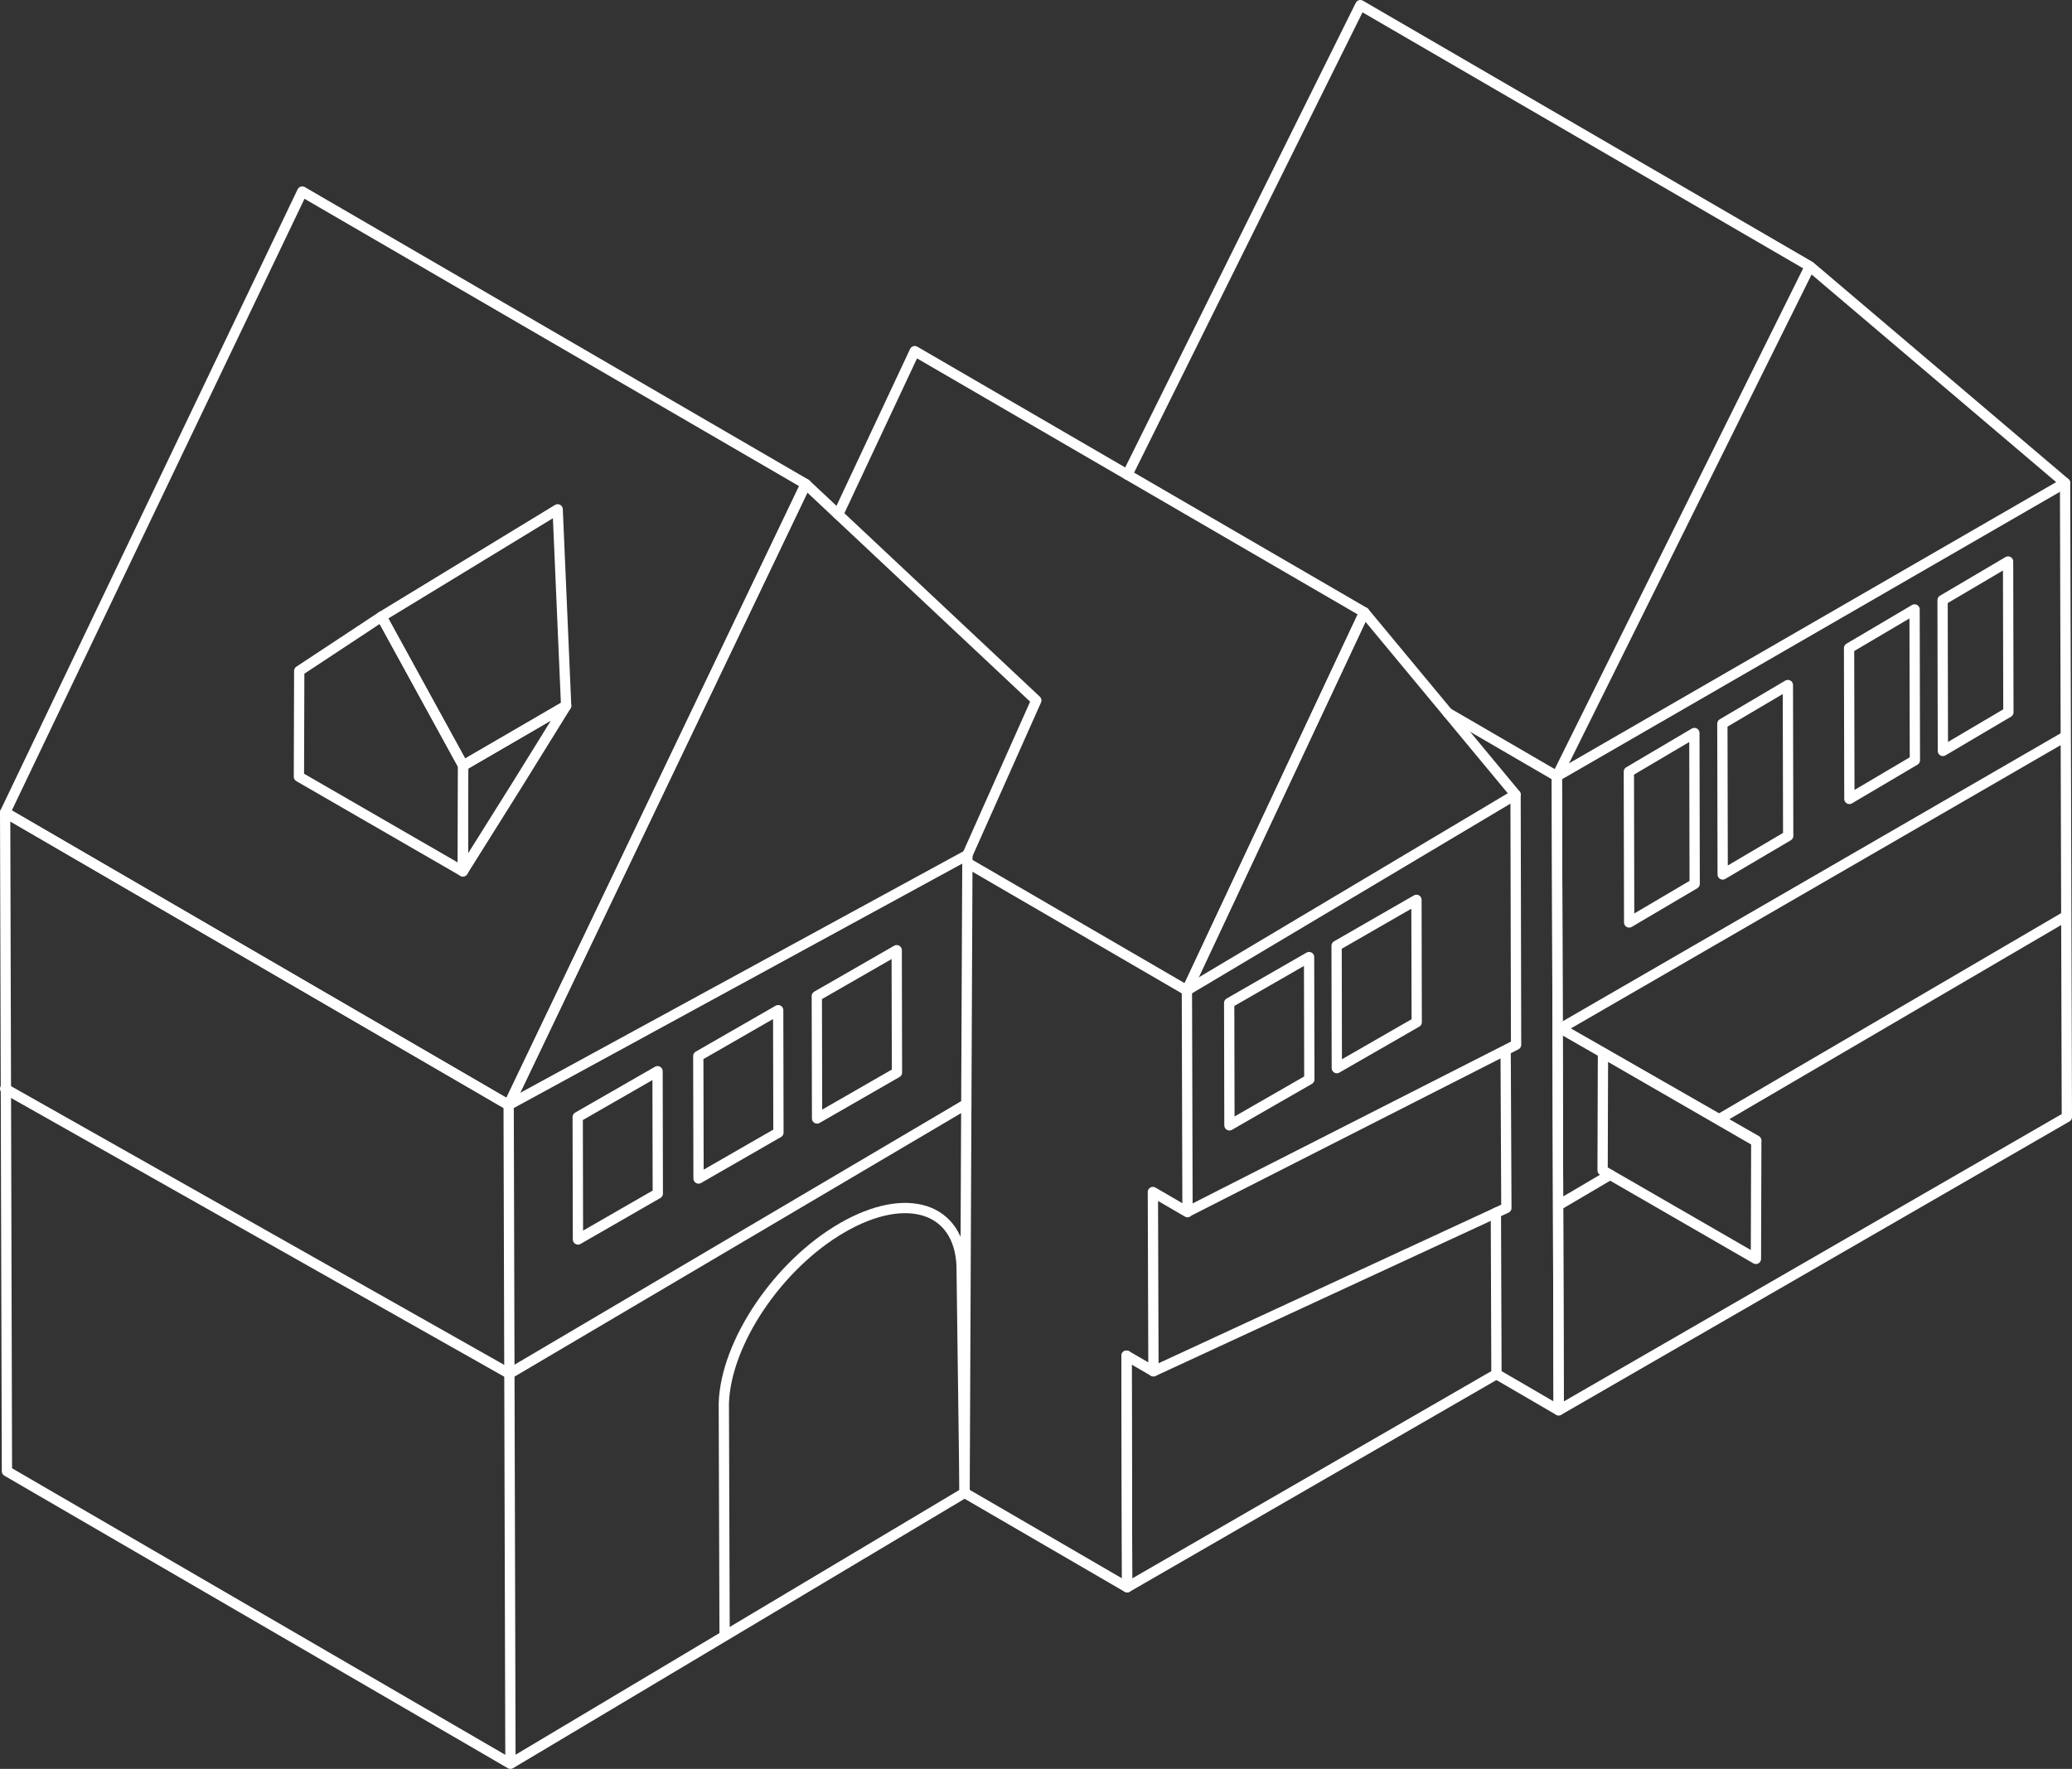 <svg xmlns="http://www.w3.org/2000/svg" id="Ebene_2" data-name="Ebene 2" viewBox="0 0 403.28 344.38"><rect x="0" y="0" width="403.28" height="344.38" fill="#333333" stroke="none"/><defs><style>.cls-1{isolation:isolate}.cls-2{fill:none;stroke:#fff;stroke-linecap:round;stroke-linejoin:round;stroke-width:2px}</style></defs><g id="Final"><g class="cls-1"><path d="m303.02 151.13.35 123.44-12.11-7.05" class="cls-2"/><path d="m352.27 51.85 49.66 42.17.35 123.45-98.91 57.1-.35-123.44 49.25-99.28zM219.42 92.41 264.77 1l87.5 50.85-49.25 99.28-21.24-12.35" class="cls-2"/></g><g class="cls-1"><path d="m291.15 236.12.11 31.4-71.88 41.5-.12-45.09" class="cls-2"/></g><g class="cls-1"><path d="m293.05 205.01.14 30.17-68.69 31.79" class="cls-2"/></g><g class="cls-1"><path d="m187.74 290.63 31.64 18.39-.12-45.09 5.24 3.04-.11-34.9 6.74 3.92-.12-43.17M265.54 119.21l29.44 35.49.1 48.7-63.95 32.52-.12-43.1 34.53-73.61z" class="cls-2"/><path d="m163.13 100.15 14.91-31.79 87.5 50.85-34.53 73.61-42.72-24.83" class="cls-2"/></g><g class="cls-1"><path d="m99.35 343.38-98-56.95L1 158.18l98 56.95.35 128.25zM156.83 94.24l44.87 42.12-13.41 30.09-.55 124.18-88.39 52.75L99 215.13l57.83-120.89z" class="cls-2"/><path d="M99 215.13 1 158.18 58.83 37.29l98 56.95L99 215.13z" class="cls-2"/></g><path d="m141.03 318.27-.15-45.09c.39-11.8 10.56-26.95 23.09-34.18s22.75-3.86 23.19 7.46l.58 44.17" class="cls-2"/><g class="cls-1"><path d="m341.83 222.24-.07 22.85-29.84-17.23.07-22.85 29.84 17.23z" class="cls-2"/></g><path d="m341.83 222.04-38.09-21.82M334.68 217.85l67.25-39.36M303.37 234.61l10.02-5.9M174.53 184.99l.05 23.82-15.55 8.94-.05-23.82 15.55-8.94zM151.46 196.67l.05 23.83-15.55 8.94-.05-23.83 15.55-8.94zM127.98 208.55l.05 23.82-15.54 8.94-.05-23.83 15.54-8.93zM275.69 175.19l.05 23.82-15.55 8.94-.04-23.82 15.54-8.94zM254.79 186.33l.05 23.82-15.55 8.94-.05-23.82 15.55-8.94zM372.64 118.65l.06 29.36-12.75 7.53-.06-29.36 12.75-7.53zM390.84 109.32l.06 29.35-12.75 7.53-.06-29.36 12.75-7.52zM329.78 142.71l.06 29.36-12.75 7.52-.06-29.35 12.75-7.53zM347.98 133.37l.06 29.36-12.75 7.52-.06-29.35 12.75-7.53zM231.01 192.82l63.97-38.12M303.37 200.44l98.56-57.02M99 215.13l89.29-48.68" class="cls-2"/><path d="m188.08 214.95-88.94 52.49L1 211.96" class="cls-2"/><g class="cls-1"><path d="m90.15 149.05 20.04-11.65-9.5 15.33-10.6 16.91.06-20.59z" class="cls-2"/><path d="m74.25 120.05 15.9 29-.06 20.59-31.91-18.43.06-20.59 16.01-10.57z" class="cls-2"/><path d="m74.25 120.05 34.29-20.89 1.65 38.24-20.04 11.65-15.9-29z" class="cls-2"/></g><path d="m303.02 151.13 98.91-57.11" class="cls-2"/></g></svg>